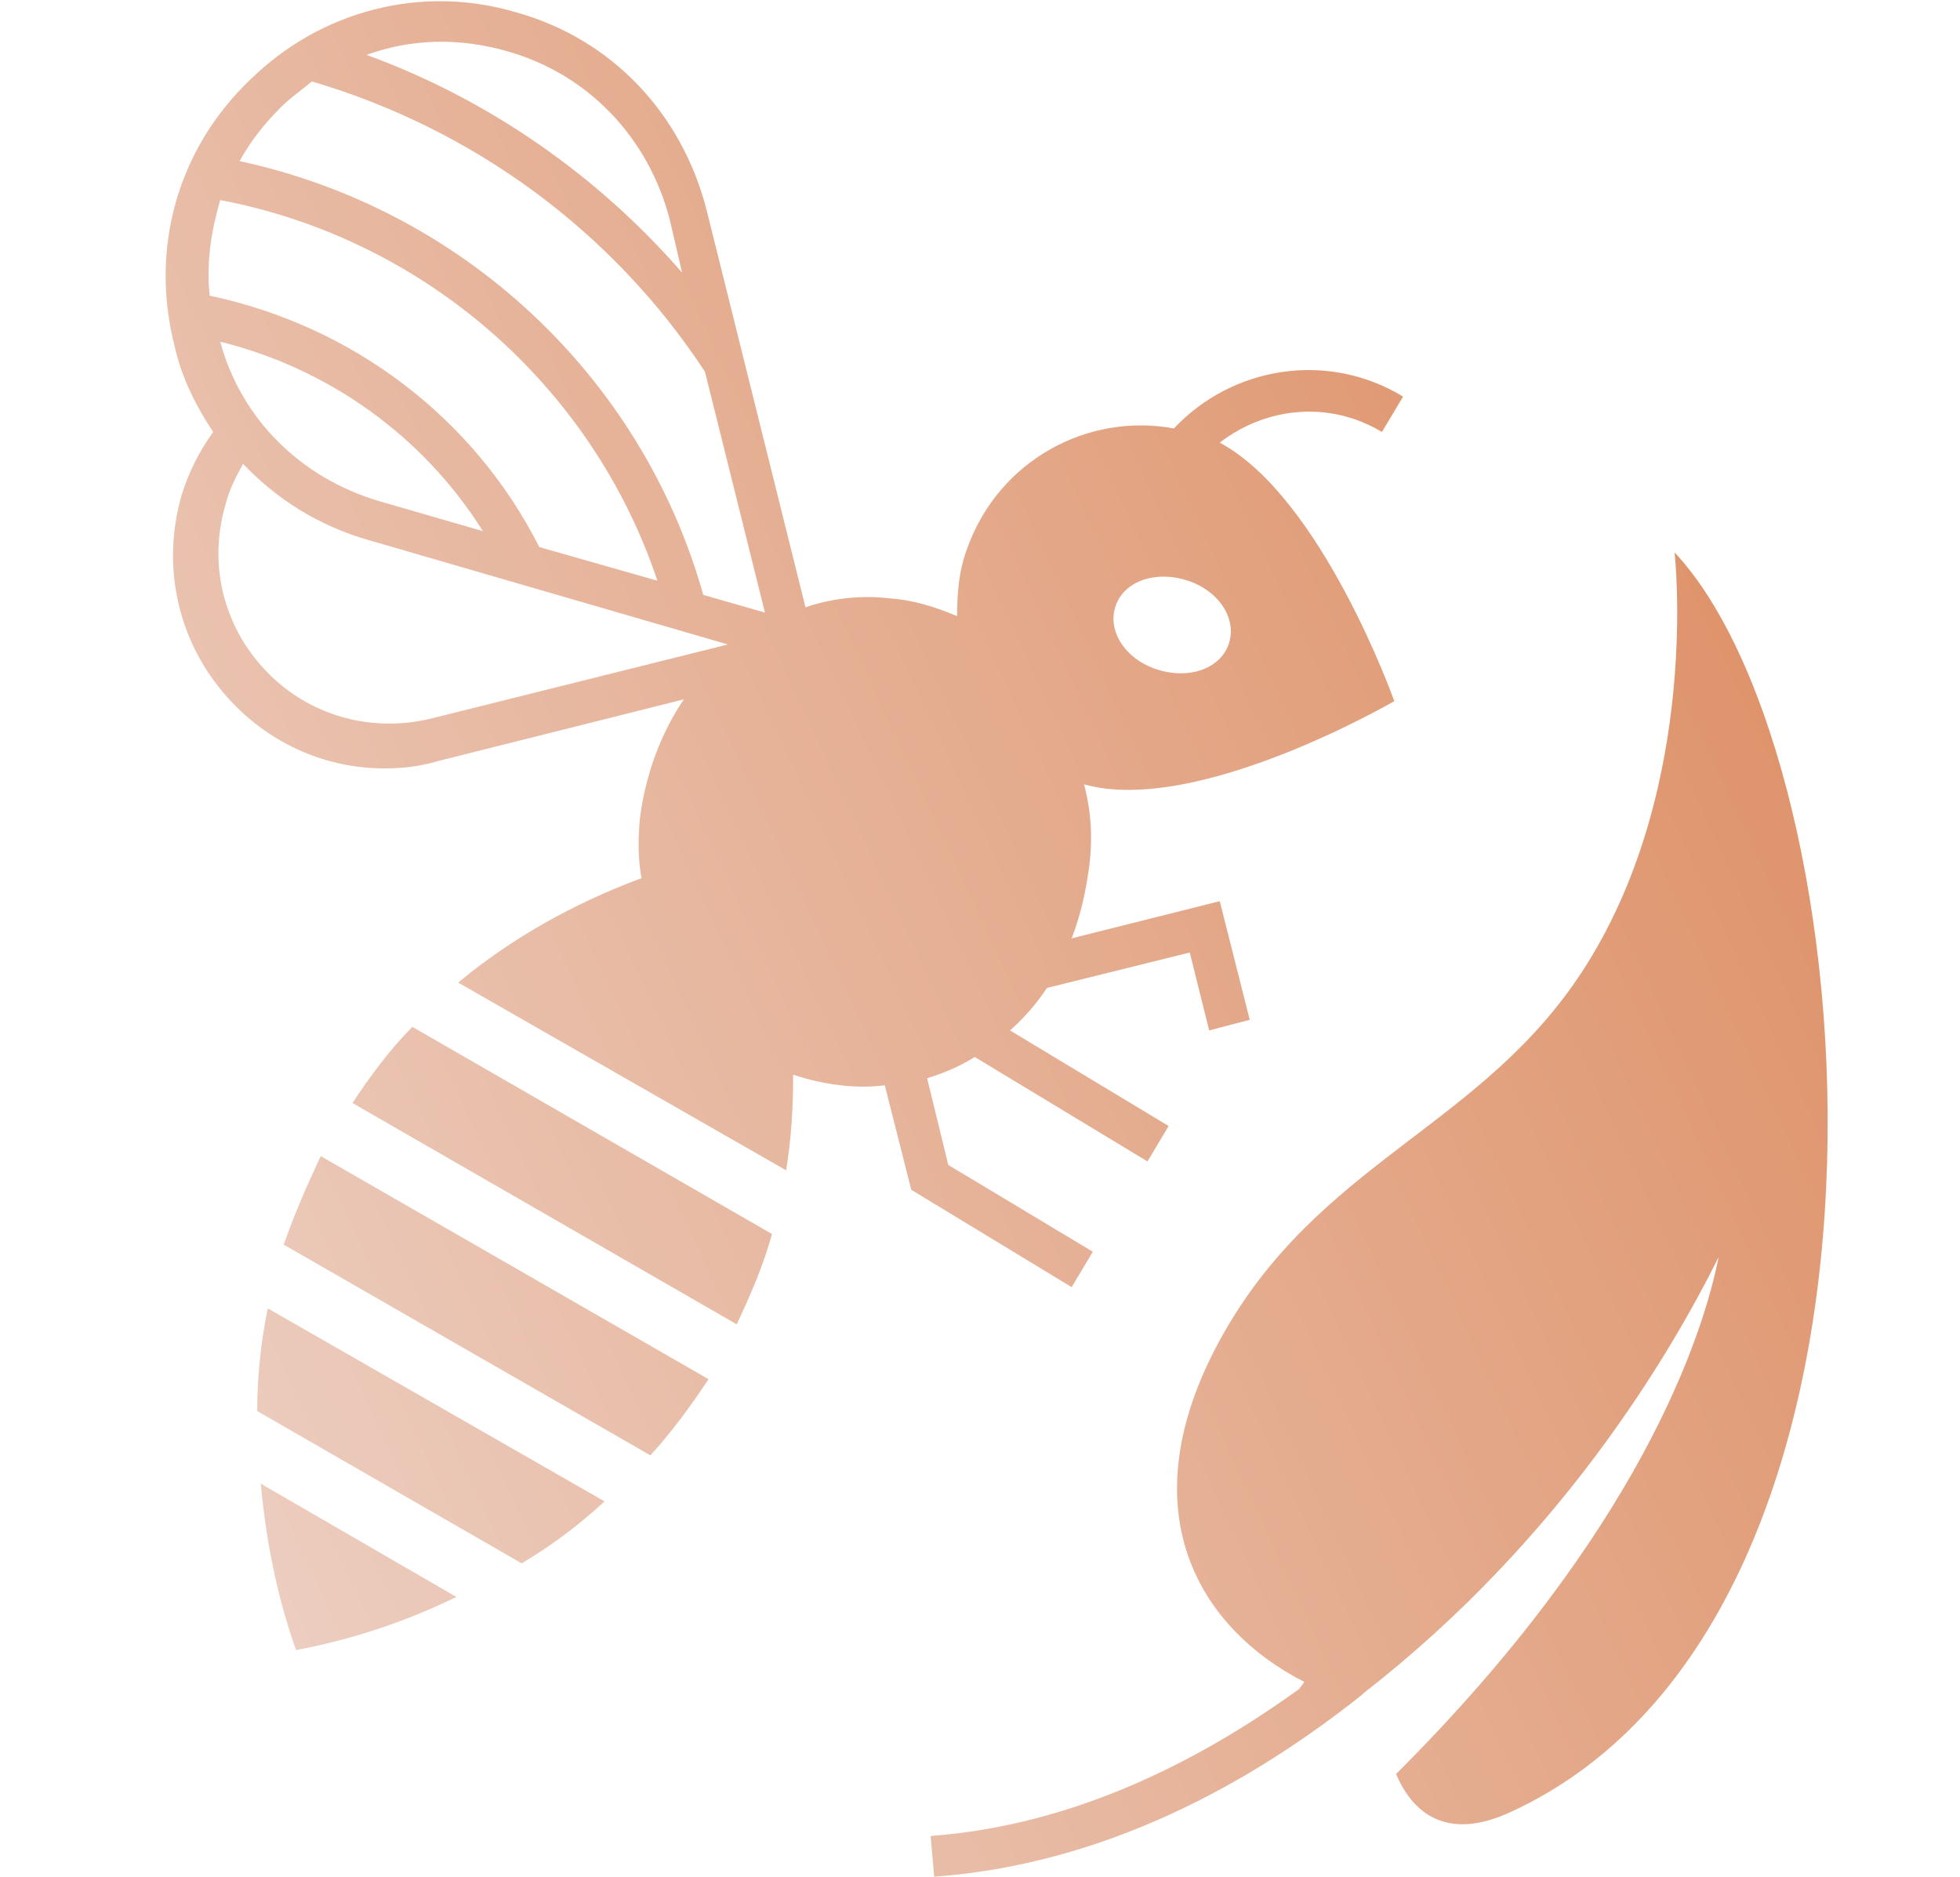 <svg width="94" height="90" viewBox="0 0 94 90" fill="none" xmlns="http://www.w3.org/2000/svg">
<g clip-path="url(#clip0_453_188)">
<path d="M80.311 26.491C80.311 26.491 81.579 37.529 76.084 46.274C71.18 54.085 63.233 55.613 58.498 64.274C54.102 72.34 57.399 78.028 62.556 80.66L62.303 81C57.484 84.481 51.481 87.538 44.633 88.047L44.802 90C53.003 89.406 60.02 85.5 65.346 81.255L65.431 81.17C74.816 73.868 80.057 65.038 82.425 60.283C81.664 64.104 78.62 73.444 66.953 85.076C67.714 86.859 69.32 88.387 72.533 86.859C92.824 77.434 89.78 36.594 80.311 26.491Z" fill="url(#paint0_linear_453_188)"/>
<path d="M51.397 61.727L52.411 60.028L45.479 55.868L44.464 51.708C45.309 51.453 46.07 51.113 46.747 50.689L55.032 55.698L56.047 54L48.438 49.415C49.114 48.821 49.706 48.142 50.213 47.377L57.061 45.679L57.991 49.415L59.936 48.906L58.499 43.217L51.397 45C51.819 43.896 52.073 42.792 52.242 41.519C52.411 40.16 52.327 38.887 51.989 37.613C57.4 39.142 66.869 33.623 66.869 33.623C66.869 33.623 63.402 23.859 58.499 21.227C60.697 19.528 63.74 19.189 66.277 20.717L67.291 19.019C63.656 16.811 59.09 17.576 56.3 20.547C52.158 19.783 47.93 22.076 46.409 26.236C45.986 27.34 45.901 28.444 45.901 29.547C44.887 29.123 43.872 28.783 42.689 28.698C41.251 28.528 39.899 28.698 38.63 29.123L33.896 10.104C32.712 5.434 29.33 1.868 24.765 0.594C20.2 -0.764 15.38 0.51 11.999 3.821C8.532 7.132 7.18 11.887 8.363 16.557C8.701 18.085 9.378 19.444 10.223 20.717C9.547 21.651 9.04 22.67 8.701 23.774C7.687 27.34 8.617 31.076 11.153 33.708C13.098 35.745 15.719 36.849 18.424 36.849C19.27 36.849 20.115 36.764 20.96 36.51L32.797 33.538C31.698 35.151 30.937 37.189 30.683 39.311C30.599 40.245 30.599 41.264 30.768 42.113C27.555 43.302 24.511 45 21.975 47.123L37.7 56.123C37.954 54.594 38.039 53.066 38.039 51.538C38.8 51.792 39.56 51.962 40.321 52.047C40.998 52.132 41.759 52.132 42.435 52.047L43.703 57.057L51.397 61.727ZM24.342 2.462C28.231 3.566 31.106 6.623 32.12 10.528L32.712 13.075C28.654 8.406 23.412 4.755 17.579 2.632C19.692 1.868 21.975 1.783 24.342 2.462ZM13.436 5.179C13.943 4.67 14.45 4.33 14.958 3.906C22.736 6.198 29.415 11.123 33.811 17.83L36.686 29.377L33.727 28.528C30.768 18 22.144 10.019 11.491 7.726C11.999 6.793 12.675 5.943 13.436 5.179ZM25.864 26.236C22.736 20.038 16.902 15.623 10.054 14.179C9.885 12.566 10.139 11.038 10.561 9.594C20.369 11.462 28.4 18.509 31.529 27.849L25.864 26.236ZM23.159 25.472L18.17 24.028C14.45 22.925 11.576 20.123 10.561 16.387C15.719 17.66 20.284 20.887 23.159 25.472ZM20.622 34.472C17.748 35.151 14.789 34.302 12.759 32.179C10.73 30.057 9.97 27.085 10.815 24.198C10.984 23.519 11.322 22.84 11.66 22.245C13.267 23.944 15.296 25.217 17.663 25.896L34.91 30.906L20.622 34.472ZM53.51 29.038C53.933 27.849 55.455 27.34 56.977 27.849C58.499 28.359 59.344 29.717 58.921 30.906C58.499 32.094 56.977 32.604 55.455 32.094C53.933 31.585 53.088 30.227 53.51 29.038Z" fill="url(#paint1_linear_453_188)"/>
<path d="M12.336 67.67L25.018 74.972C26.455 74.123 27.808 73.104 28.991 72L12.843 62.745C12.505 64.359 12.336 66.057 12.336 67.67Z" fill="url(#paint2_linear_453_188)"/>
<path d="M13.605 59.689L31.191 69.792C32.206 68.689 33.136 67.415 33.981 66.141L15.381 55.443C14.705 56.887 14.113 58.245 13.605 59.689Z" fill="url(#paint3_linear_453_188)"/>
<path d="M14.197 79.132C16.902 78.623 19.439 77.774 21.89 76.585L12.506 71.151C12.759 73.868 13.267 76.5 14.197 79.132Z" fill="url(#paint4_linear_453_188)"/>
<path d="M16.902 52.896L35.333 63.51C36.01 62.066 36.601 60.708 37.024 59.179L19.777 49.245C18.678 50.349 17.748 51.623 16.902 52.896Z" fill="url(#paint5_linear_453_188)"/>
</g>
<defs>
<linearGradient id="paint0_linear_453_188" x1="6.332" y1="89.689" x2="96.23" y2="47.763" gradientUnits="userSpaceOnUse">
<stop stop-color="#EED5CB"/>
<stop offset="1" stop-color="#DE9167"/>
</linearGradient>
<linearGradient id="paint1_linear_453_188" x1="-11.034" y1="52.451" x2="78.864" y2="10.525" gradientUnits="userSpaceOnUse">
<stop stop-color="#EED5CB"/>
<stop offset="1" stop-color="#DE9167"/>
</linearGradient>
<linearGradient id="paint2_linear_453_188" x1="0.625" y1="77.451" x2="90.523" y2="35.526" gradientUnits="userSpaceOnUse">
<stop stop-color="#EED5CB"/>
<stop offset="1" stop-color="#DE9167"/>
</linearGradient>
<linearGradient id="paint3_linear_453_188" x1="-0.96" y1="74.049" x2="88.938" y2="32.124" gradientUnits="userSpaceOnUse">
<stop stop-color="#EED5CB"/>
<stop offset="1" stop-color="#DE9167"/>
</linearGradient>
<linearGradient id="paint4_linear_453_188" x1="2.255" y1="80.945" x2="92.153" y2="39.019" gradientUnits="userSpaceOnUse">
<stop stop-color="#EED5CB"/>
<stop offset="1" stop-color="#DE9167"/>
</linearGradient>
<linearGradient id="paint5_linear_453_188" x1="-2.583" y1="70.571" x2="87.315" y2="28.646" gradientUnits="userSpaceOnUse">
<stop stop-color="#EED5CB"/>
<stop offset="1" stop-color="#DE9167"/>
</linearGradient>
<clipPath id="clip0_453_188">
<rect width="93" height="90" fill="white" transform="translate(0.5)"/>
</clipPath>
</defs>
</svg>
